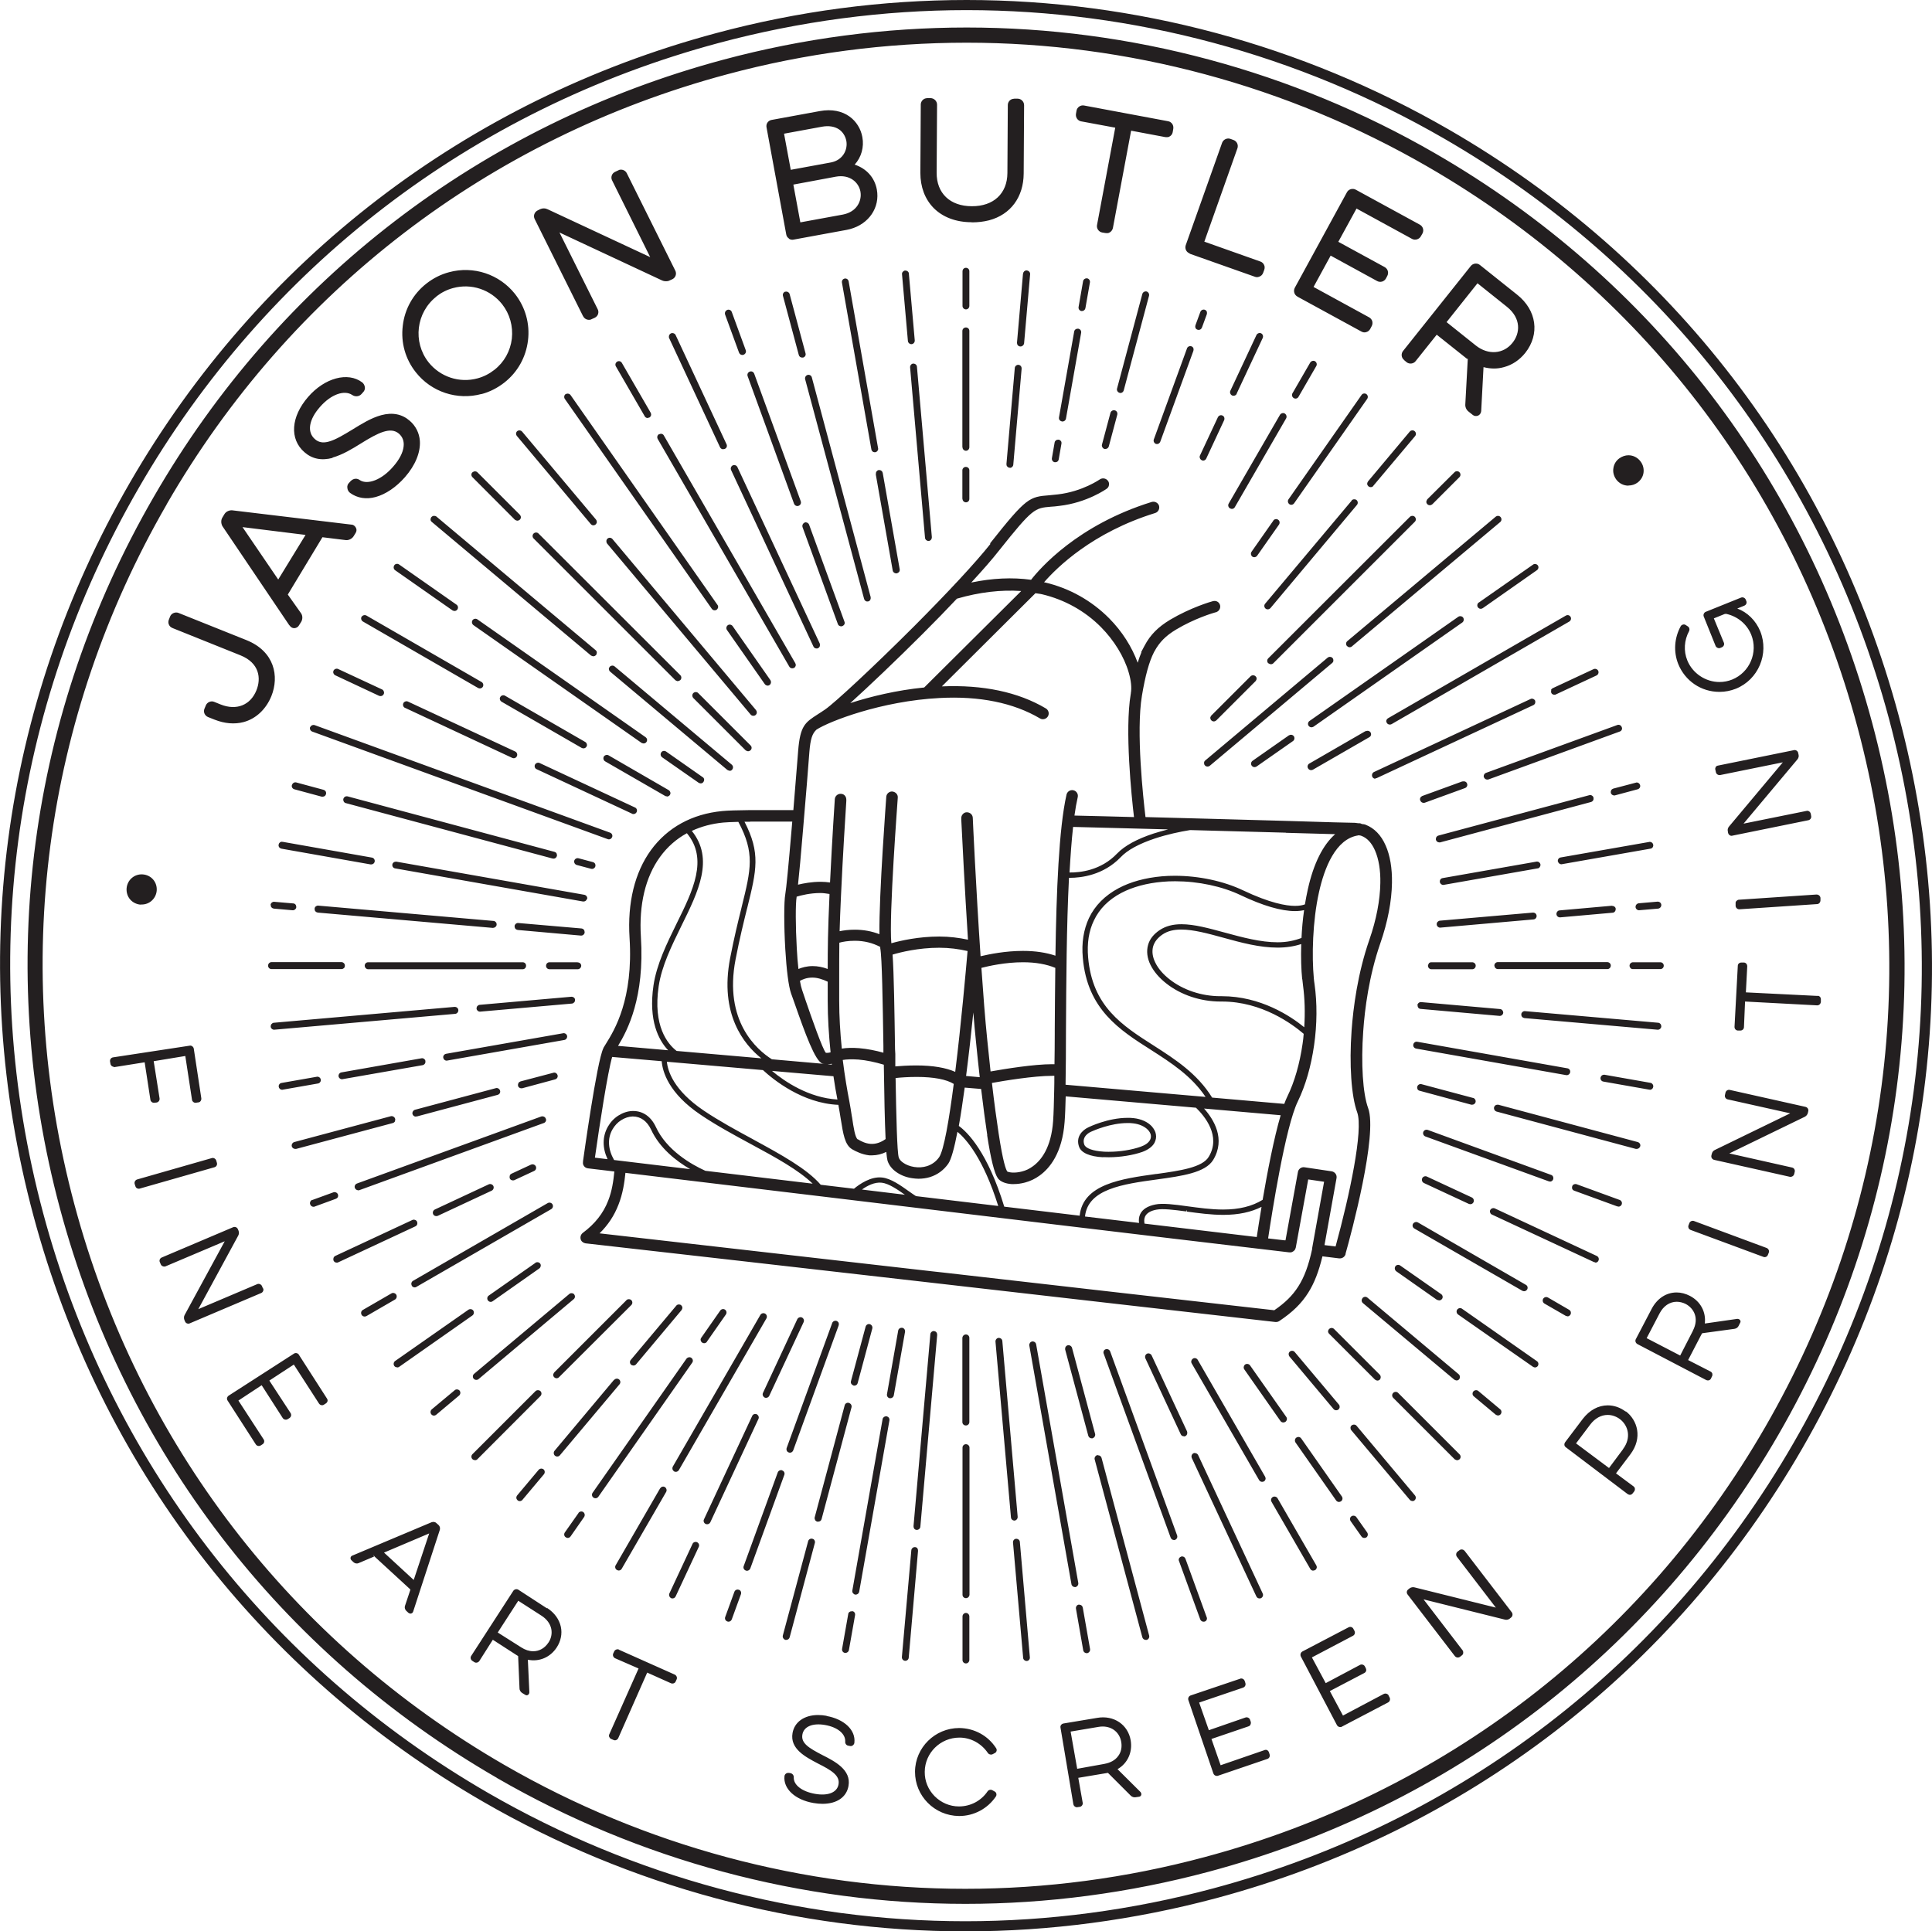 <svg xmlns="http://www.w3.org/2000/svg" id="Layer_2" viewBox="0 0 141.17 141.14"><defs><style>      .cls-1 {        fill: #231f20;      }    </style></defs><g id="Layer_1-2" data-name="Layer_1"><path class="cls-1" d="M107.65,80.24l-3.78-1.01c-.13-.04-.28.05-.31.18-.02.07,0,.14.02.19s.09.1.15.11l3.78,1.02s.04,0,.06,0c.12,0,.22-.08.25-.19.03-.13-.05-.27-.18-.31ZM113.25,86.35c.11,0,.2-.06.24-.17.04-.13-.02-.28-.15-.32l-9.02-3.29c-.13-.04-.27.02-.32.15-.05.13.02.28.15.33l9.02,3.28s.05.01.08.01ZM87.94,118.51s.06,0,.09-.01c.06-.02.12-.07.14-.13.03-.06.03-.13,0-.19l-1.55-4.27c-.04-.1-.13-.17-.24-.17-.03,0-.07,0-.08.02-.07.02-.12.07-.15.13-.03.06-.03.13,0,.19l1.55,4.26c.04.1.13.17.24.17ZM81.67,129.28c.73-.43,1.09-1.23.95-2.09-.19-1.15-1.23-1.87-2.46-1.65l-2.46.41c-.14.03-.24.16-.21.3l.94,5.6c.02.12.13.22.26.22l.21-.03c.07-.01.13-.05.17-.11.04-.06.06-.13.04-.2l-.32-1.81,2.03-.34s.08-.01.12-.02c0,0,.01,0,.02,0l1.67,1.67c.09.09.24.13.34.11l.27-.04c.07-.01.13-.06.15-.13.02-.07,0-.14-.05-.21l-1.69-1.68ZM80.71,128.9l-2,.36-.48-2.72,2.02-.34c.11-.02.22-.03.32-.03.71,0,1.25.45,1.36,1.14.06.37-.01.73-.22,1.01-.22.31-.57.5-1.01.58ZM103.92,86.11c-.03.06-.03.13-.01.19.02.06.07.12.13.15l3.29,1.53s.07.02.11.02c.1,0,.19-.06.23-.15.06-.12,0-.28-.12-.34l-3.29-1.53c-.12-.06-.28,0-.34.12ZM75.47,98.03h-.04c-.07.01-.13.05-.17.1-.04.06-.06.13-.05.19l3.08,17.45c.02.12.13.21.25.21h.05c.14-.04.22-.17.2-.3l-3.08-17.44c-.02-.12-.12-.21-.25-.21ZM104.98,67.56c.01.13.12.23.25.23l6.82-.6c.14-.01.24-.13.23-.28-.02-.13-.12-.22-.27-.22h0l-6.79.59c-.07,0-.13.04-.18.09-.04.05-.07.12-.06.19ZM103.35,89.78l7.89,4.55s.08.03.12.03c.09,0,.17-.04.23-.13.07-.13.02-.28-.1-.34l-7.89-4.56c-.12-.06-.27-.02-.35.1-.07.12-.03.28.1.35ZM97.43,48.28c0-.07-.01-.14-.06-.19-.08-.1-.25-.12-.36-.03l-8.94,7.51c-.05.04-.09.1-.09.17,0,.07.01.14.06.19.05.06.12.09.2.09.06,0,.11-.02.16-.06l8.94-7.51c.05-.04.09-.11.09-.17ZM78.86,117.26h-.04c-.07.02-.13.05-.16.11-.04.06-.05.12-.04.19l.53,3.04c.02.12.13.21.25.21h.04c.14-.03.23-.16.21-.3l-.53-3.02c-.02-.13-.12-.22-.25-.22ZM103.58,73.46c0,.07.02.14.06.19.05.05.11.08.17.08l5.76.51h.02c.13,0,.24-.1.25-.23,0-.14-.1-.26-.23-.27l-5.79-.51c-.13,0-.24.1-.25.23ZM104.41,70.4s-.07.11-.07.17c0,.14.11.26.25.26h2.99c.14,0,.25-.12.25-.26s-.12-.25-.26-.25h-2.99c-.07,0-.13.03-.18.08ZM86.51,104.97s.07,0,.1-.02c.06-.03.11-.08.13-.15.02-.06.02-.13,0-.19l-2.59-5.56c-.06-.12-.21-.18-.33-.13-.13.06-.18.21-.13.34l2.59,5.56c.04.09.13.14.23.14ZM70.33,116.54c0,.14.11.25.25.25s.25-.11.26-.25v-10.75c0-.14-.12-.25-.26-.25s-.25.11-.25.25v10.75ZM70.11,126.98c.83,0,1.6.43,2.07,1.12.08.12.25.15.36.09l.15-.08c.07-.03.11-.09.13-.16.02-.07,0-.14-.03-.19-.59-.92-1.59-1.47-2.7-1.48-1.77,0-3.22,1.43-3.23,3.19-.01,1.77,1.42,3.22,3.21,3.24h.02c1.08,0,2.08-.54,2.68-1.43.04-.06.05-.14.03-.21-.02-.07-.06-.12-.12-.15l-.16-.09c-.12-.07-.28-.04-.36.08-.47.69-1.24,1.1-2.09,1.1h0c-.67,0-1.3-.27-1.78-.75-.47-.48-.73-1.11-.72-1.78.01-1.38,1.14-2.5,2.54-2.5ZM70.08,132.58h0s0,0,0,0h0ZM116.57,92.27c.1,0,.19-.05.23-.15.06-.13,0-.28-.13-.34l-7.44-3.47c-.13-.06-.28,0-.34.12-.03.06-.03.13,0,.19.02.07.07.12.13.14l7.43,3.46s.07.03.11.03ZM117.78,66.19h0l-3.82.34c-.07,0-.13.04-.17.09s-.07.12-.06.19c.01.13.12.23.26.23l3.84-.34c.07,0,.13-.04.17-.09.04-.05.06-.12.06-.18,0-.13-.12-.23-.27-.23ZM70.58,104.17h0c.14,0,.25-.11.25-.25v-6.15c0-.14-.11-.25-.25-.25s-.25.11-.26.25v6.15c0,.14.11.25.25.25ZM80.23,106.34h-.07c-.13.05-.21.19-.17.32l3.48,12.99c.03.11.13.19.25.19.02,0,.04,0,.07,0,.13-.04.21-.17.18-.31l-3.48-12.99c-.03-.11-.13-.19-.25-.19ZM118.26,88.18c.11,0,.2-.07.24-.17.02-.06.02-.13-.01-.19-.03-.06-.08-.11-.14-.13l-3.15-1.15c-.13-.04-.28.02-.32.15-.02.06-.02.13,0,.19.03.06.08.11.14.13l3.15,1.15s.05.01.08.01ZM119.6,83.96c.11,0,.21-.08.25-.19.04-.14-.05-.27-.18-.31l-10.19-2.73h-.06c-.12,0-.22.07-.25.19-.03.13.05.27.18.31l10.18,2.73s.04,0,.07,0ZM70.33,118.14v3.17c0,.14.11.25.25.25s.25-.12.25-.26v-3.17c0-.14-.11-.26-.25-.26s-.25.12-.25.26ZM120.55,79.64c.13,0,.23-.09.25-.21.01-.07,0-.13-.04-.19-.04-.06-.1-.1-.17-.11l-3.35-.59h-.04c-.12,0-.22.08-.25.21-.02.14.07.27.21.29l3.35.59h.04ZM121.14,75.25c.13,0,.24-.11.25-.23,0-.07-.01-.13-.06-.19-.04-.05-.11-.09-.17-.09l-9.75-.85c-.13,0-.24.1-.25.23,0,.07.01.14.06.19.04.05.11.08.17.09l9.73.85h.02ZM103.52,76.12c-.12,0-.23.09-.25.21-.03.14.06.27.21.3l10.97,1.94h.03c.13,0,.23-.09.25-.21.01-.07,0-.14-.04-.19-.04-.06-.1-.09-.16-.1l-10.97-1.94h-.04ZM67,111.8c.13,0,.24-.1.25-.23l1.23-14.02c0-.07-.02-.14-.06-.19-.04-.05-.1-.08-.19-.09-.13,0-.24.1-.25.23l-1.23,14.03c0,.07.02.14.06.19.04.05.11.08.16.08h.03ZM74.14,111.12c.13-.02.23-.14.22-.28l-1.12-12.84c-.01-.13-.12-.23-.27-.23h0c-.07,0-.13.04-.17.09-.04.05-.07.12-.06.19l1.13,12.84c.01.13.12.23.26.23h.02ZM92.68,48.47s.11.07.18.07.13-.02.18-.07l10.34-10.34c.1-.1.1-.25,0-.36-.09-.1-.27-.09-.36,0l-10.35,10.34c-.1.1-.1.26,0,.36ZM100.34,35.51l3.06-3.64c.09-.11.08-.26-.03-.36-.1-.09-.27-.08-.36.03l-3.05,3.64s-.07.11-.06.18c0,.07.04.13.09.18.05.04.1.06.16.06.08,0,.15-.03.2-.09ZM98.43,47.21c.05.06.12.09.19.09.06,0,.12-.02.16-.06l10.84-9.09c.11-.09.12-.25.03-.36-.09-.11-.25-.12-.36-.03l-10.84,9.09c-.11.09-.12.25-.03.36ZM80.88,98.59s-.06,0-.08.01c-.07.02-.12.06-.15.13-.03.06-.03.14,0,.2l4.89,13.44c.04.1.13.17.24.17.03,0,.06,0,.08-.01.13-.05.2-.19.15-.33l-4.89-13.44c-.04-.1-.13-.17-.24-.17ZM87.82,23.95l.36-.98c.02-.06.02-.13,0-.2-.03-.06-.08-.11-.14-.13-.13-.05-.28.02-.33.15l-.36.98c-.02.06-.02.13,0,.19.03.06.08.11.14.13.03,0,.06.02.09.02.11,0,.21-.07.24-.17ZM109.2,70.57c0,.14.12.25.25.25h8c.14,0,.25-.12.25-.26,0-.14-.12-.25-.26-.25h-8c-.14,0-.25.12-.25.26ZM94.19,53.73l-2.67,1.87c-.11.08-.14.24-.06.35.05.07.12.11.21.11.05,0,.1-.02.14-.04l2.66-1.86c.06-.04.09-.09.11-.16.01-.07,0-.14-.04-.2-.08-.11-.25-.14-.35-.06ZM88.44,52.47c0,.07.03.13.07.17.05.05.11.08.18.08s.13-.03.18-.07l2.88-2.88s.08-.11.07-.18c0-.07-.03-.13-.08-.17-.1-.1-.27-.09-.36,0l-2.88,2.88s-.07.11-.07.18ZM87.91,33.66c.1,0,.19-.06.23-.15l1.31-2.81c.05-.13,0-.28-.12-.33-.13-.07-.28,0-.34.12l-1.31,2.8c-.03.06-.03.13,0,.2.02.06.07.11.13.14.03.02.07.03.11.03ZM104.66,36.85l1.98-1.98c.1-.1.1-.26,0-.36-.09-.1-.27-.1-.36,0l-1.99,1.98s-.07.12-.07.18c0,.07.03.13.08.18.05.05.11.07.18.07s.13-.03.18-.07ZM95.96,114.77s.08,0,.13-.03c.06-.03.1-.09.12-.16.02-.07,0-.13-.03-.19l-2.83-4.9c-.07-.12-.24-.16-.35-.09-.06.03-.1.09-.12.16-.02.07,0,.13.03.19l2.83,4.9c.04.08.13.13.22.13ZM93.78,103.95s.1-.01.15-.05c.11-.09.14-.24.06-.35l-2.65-3.77c-.07-.11-.25-.14-.35-.07-.06.04-.09.1-.11.17-.01.07,0,.13.04.19l2.64,3.77c.05.07.12.11.21.11ZM87.31,106.18s-.08,0-.1.02c-.06.03-.11.08-.13.14-.03.07-.02.14,0,.2l4.72,10.12c.04.09.13.15.23.15.04,0,.07,0,.11-.02.06-.03.11-.08.13-.14.03-.07.02-.14,0-.19l-4.72-10.12c-.04-.09-.13-.15-.23-.15ZM112.3,62.96l-6.89,1.21c-.07.01-.13.05-.16.1-.04.06-.05.13-.04.19.02.12.13.21.25.21l6.89-1.21c.07,0,.12-.04.16-.1.04-.06.06-.13.05-.19-.02-.12-.13-.21-.25-.21ZM87.17,99.29c-.06.03-.1.09-.12.16-.02.07,0,.14.03.19l4.92,8.52c.05.08.13.13.22.13.04,0,.09-.01.13-.03.06-.03.1-.09.12-.16.02-.06,0-.13-.03-.19l-4.92-8.53c-.07-.12-.21-.17-.35-.1ZM79.84,105.1c.13-.04.21-.18.18-.31l-1.69-6.3c-.04-.13-.19-.21-.31-.18-.07.02-.12.06-.16.12-.03.06-.04.13-.03.19l1.69,6.3c.03.11.13.19.25.19.02,0,.04,0,.07,0ZM100.49,56.88s.07,0,.11-.02l11.44-5.33c.06-.03.11-.08.13-.14.02-.06.02-.13,0-.19-.06-.12-.23-.18-.33-.12l-11.45,5.34c-.12.06-.17.21-.12.34.04.09.13.15.23.15ZM93.04,38.05l-1.59,2.27c-.08.12-.05.27.06.36.04.03.09.04.14.04.08,0,.16-.04.21-.11l1.6-2.28c.07-.12.05-.27-.07-.35-.11-.08-.27-.05-.35.06ZM74.25,112.45h0c-.14.01-.24.13-.23.27l.74,8.42c0,.13.12.24.25.24h.02c.07,0,.13-.04.17-.09.04-.05.06-.12.05-.19l-.73-8.42c-.01-.13-.12-.23-.27-.23ZM98.77,36.58l-6.33,7.54c-.09.11-.07.26.03.35.04.04.1.06.16.06.07,0,.14-.03.2-.09l6.32-7.54c.09-.11.08-.26-.03-.36-.1-.08-.27-.07-.36.03ZM106.91,45.13c-.08-.11-.25-.13-.35-.06l-10.88,7.62c-.11.08-.14.24-.06.35.05.07.13.11.21.11.05,0,.1-.02.14-.04l10.88-7.62c.11-.08.14-.24.06-.36ZM92.47,127.88s-.07,0-.09.02l-3.19,1.1-.67-1.92,2.7-.92c.07-.02.12-.06.15-.13.03-.06.04-.14.02-.21l-.05-.14c-.04-.14-.2-.21-.33-.17l-2.68.93-.71-2.02,3.21-1.09c.14-.05.21-.19.17-.33l-.05-.16c-.04-.11-.14-.18-.25-.18-.03,0-.06,0-.09.02l-3.61,1.22c-.14.05-.21.2-.17.33l1.83,5.37c.04.11.14.18.25.18.03,0,.06,0,.08-.01l3.61-1.23c.14-.04.21-.19.17-.33l-.05-.16c-.04-.11-.13-.18-.24-.18ZM99.79,53.42l-4.12,2.38c-.06.03-.1.09-.12.16-.02.07,0,.14.03.19.04.08.13.13.22.13.04,0,.09-.01.13-.03l4.13-2.38c.12-.07.16-.22.09-.34-.07-.12-.24-.16-.35-.09ZM50.6,112.83l-1.69,3.62c-.05.12,0,.27.13.34.03.02.07.02.1.02.1,0,.19-.06.23-.15l1.69-3.62c.06-.13,0-.28-.13-.34-.12-.05-.28,0-.33.13ZM26.42,45.07c-.07.12-.02.28.1.35l8.42,4.86s.08.03.12.03c.09,0,.18-.05.22-.12.07-.12.03-.28-.09-.35l-8.42-4.86c-.12-.06-.28-.02-.35.1ZM24.37,49.02c-.03.06-.03.13,0,.19.02.06.07.11.13.14l3.2,1.5s.07.02.11.02c.1,0,.19-.06.23-.15.03-.06.03-.13,0-.2-.02-.06-.07-.12-.13-.14l-3.2-1.49c-.12-.06-.28,0-.34.12ZM45.78,95.01l-5.28,5.28s-.08.11-.08.18c0,.07.03.13.07.17.05.05.11.08.18.08s.13-.03.18-.08l5.28-5.27c.1-.1.1-.26,0-.36-.1-.09-.26-.09-.36,0ZM28.81,41.32c-.08.11-.05.27.06.35l4.2,2.94s.09.04.14.04c.08,0,.16-.04.21-.11.08-.12.05-.27-.06-.35l-4.2-2.94c-.11-.08-.28-.05-.35.06ZM22.66,53.13c-.05.13.02.28.15.33l21.59,7.86s.06.02.09.02c.11,0,.2-.07.24-.17.05-.13-.02-.27-.15-.32l-21.59-7.86c-.13-.04-.28.03-.32.15ZM31.52,37.79c-.04.05-.06.12-.06.18,0,.07.04.13.09.17l11.63,9.76s.11.06.17.06c.07,0,.14-.03.2-.09.04-.05.06-.12.06-.19,0-.07-.04-.13-.09-.17l-11.63-9.76c-.1-.08-.27-.07-.36.03ZM37.8,31.5c-.11.09-.12.25-.03.36l5.4,6.44c.05.06.12.09.19.09.06,0,.11-.02.16-.06.05-.05.09-.11.09-.18,0-.07-.02-.13-.06-.18l-5.4-6.43c-.09-.1-.25-.12-.36-.03ZM56.08,50.11c.05,0,.1-.02.15-.05.11-.08.14-.24.06-.36l-2.76-3.95c-.08-.11-.25-.14-.35-.06-.11.08-.14.24-.06.35l2.76,3.95c.05.07.13.11.21.11ZM46.12,99.74s.1.05.16.05c.08,0,.15-.03.2-.09l3.32-3.96s.07-.11.06-.18c0-.07-.04-.13-.09-.18-.1-.08-.27-.07-.35.03l-3.33,3.97c-.09.1-.08.26.03.36ZM34.52,34.51c-.1.1-.1.26,0,.36l3.1,3.11s.11.07.18.07.13-.03.18-.07c.05-.05.08-.11.08-.18,0-.07-.03-.13-.07-.18l-3.1-3.1c-.1-.1-.26-.1-.36,0ZM38.03,79.03c-.06.02-.12.06-.15.12-.03.06-.04.13-.03.2.03.11.13.18.24.18.02,0,.04,0,.06,0l2.41-.65c.07-.02.12-.06.16-.12.03-.06.04-.13.02-.19-.03-.11-.13-.19-.25-.19l-2.47.65ZM36.04,67.8c.13,0,.24-.1.25-.23,0-.07-.01-.13-.06-.18-.04-.05-.11-.09-.17-.09l-12.82-1.12c-.13,0-.25.1-.25.23,0,.07.01.14.06.19.04.05.11.08.17.09l12.8,1.12h.03ZM44.87,100.83l-4.35,5.19c-.09.11-.07.27.03.36.05.04.1.06.17.06.07,0,.14-.03.19-.09l4.36-5.19c.09-.11.07-.27-.03-.35-.1-.09-.27-.08-.36.03ZM41.44,75.71c-.02-.12-.13-.21-.25-.21l-8.6,1.51c-.14.03-.23.17-.2.29.02.12.12.21.25.21l8.59-1.51c.14-.02.23-.16.21-.3ZM55.21,52.25c.05-.04.09-.11.09-.18,0-.07-.02-.13-.06-.18l-10.49-12.5c-.09-.1-.24-.13-.36-.03-.1.09-.11.25-.03.36l10.49,12.5c.05.06.12.09.2.09.06,0,.12-.02.16-.06ZM30.38,81.59s.05,0,.07,0l5.91-1.58c.07-.02.12-.06.16-.12.03-.06.04-.13.02-.19-.04-.13-.18-.22-.31-.18l-5.91,1.58c-.13.04-.21.18-.18.31.03.11.13.19.24.19ZM30.38,81.46h0,0s0,0,0,0ZM26.9,70.83h11.29c.14,0,.25-.11.25-.26s-.11-.25-.25-.25h-11.29c-.14,0-.25.11-.25.25s.12.26.25.26ZM29.02,99.93c.05,0,.1-.01.14-.04l5.36-3.76c.11-.08.14-.24.06-.36-.08-.11-.24-.13-.35-.06l-5.36,3.75c-.11.08-.14.24-.06.36.05.07.13.1.21.1ZM28.95,94.61c-.07-.12-.24-.16-.35-.09l-2.09,1.21c-.12.07-.16.22-.09.35.04.08.13.13.22.13.04,0,.09-.01.13-.03l2.09-1.21c.12-.07.16-.23.1-.35ZM28.85,81.94c.03-.06.04-.13.02-.19-.04-.13-.19-.21-.31-.18l-7.06,1.89c-.13.04-.21.18-.18.31.03.11.13.19.25.19.02,0,.04,0,.07,0l7.06-1.89c.07-.02.12-.06.16-.12ZM22.81,87.69c-.07.02-.12.07-.14.14-.03.06-.03.13,0,.19.03.1.13.17.24.17.03,0,.06,0,.09-.02l1.53-.56c.06-.02.12-.06.15-.12.03-.06.04-.13.01-.21-.05-.13-.21-.19-.32-.15l-1.54.56ZM57.39,21.31c-.13.03-.22.17-.18.31l1.16,4.33c.03.11.13.18.24.18.02,0,.05,0,.07,0,.14-.04.22-.17.18-.31l-1.16-4.32c-.03-.13-.18-.22-.31-.18ZM52.86,32.82s.08,0,.11-.02c.06-.03.11-.08.13-.14.02-.06.02-.13-.01-.19l-3.72-7.98c-.05-.12-.21-.18-.34-.13-.06.03-.11.08-.14.15-.02.06-.02.14,0,.19l3.72,7.98c.04.09.13.15.23.15ZM47.32,30.54s.09-.01.13-.03c.06-.03.1-.09.12-.15.02-.07,0-.14-.02-.19l-2.11-3.65c-.07-.12-.22-.17-.35-.09-.06.04-.1.1-.12.16-.01.06,0,.13.03.18l2.11,3.65c.04.08.13.13.22.13ZM48.15,31.73c-.12.07-.16.22-.09.35l9.61,16.63c.04.08.13.13.22.13.04,0,.09-.01.13-.03.06-.03.1-.09.12-.16.02-.07,0-.13-.03-.19l-9.6-16.63c-.06-.12-.21-.17-.35-.09ZM58.8,38.19c-.13.05-.2.19-.16.33l2.58,7.08c.03.1.13.17.24.17.03,0,.06,0,.09-.02.06-.02.12-.07.15-.13.03-.06.03-.13,0-.2l-2.58-7.08c-.05-.13-.21-.2-.32-.16ZM31.09,77.54c-.02-.12-.13-.21-.25-.21l-5.9,1.04c-.14.03-.22.16-.2.29.02.12.13.21.25.21l5.89-1.03c.14-.03.23-.16.2-.29ZM63.38,43.95s.05,0,.06,0c.07-.02.12-.06.15-.11.03-.06.04-.13.03-.2l-4.3-16.06c-.03-.13-.17-.22-.31-.18-.13.04-.21.17-.18.31l4.31,16.06c.03.11.13.19.24.19ZM54.66,54.9c.07,0,.13-.03.18-.07.05-.05.08-.11.08-.18,0-.07-.03-.13-.08-.18l-3.82-3.82c-.09-.1-.26-.1-.36,0-.1.1-.09.26,0,.36l3.82,3.82s.11.07.18.07ZM19.21,94.15l-.07-.17c-.06-.13-.22-.19-.34-.14l-4.31,1.83,2.92-5.38c.06-.11.06-.25.02-.35l-.05-.12c-.06-.13-.2-.19-.34-.14l-5.23,2.22c-.13.06-.19.21-.13.34l.07.16c.05.13.23.19.35.14l4.32-1.83-2.93,5.39c-.06.11-.06.24-.02.35l.05.12c.04.1.13.16.24.16.04,0,.07,0,.1-.02l5.23-2.22c.13-.06.19-.21.14-.34ZM41.33,28.8c-.06.04-.09.1-.1.16-.01.07,0,.13.04.19l10.74,15.34c.05.07.12.11.21.11.05,0,.1-.01.14-.04.06-.04.09-.1.11-.16.01-.07,0-.14-.04-.19l-10.74-15.34c-.08-.11-.25-.14-.36-.06ZM21.84,99c-.07-.12-.25-.16-.36-.08l-4.77,3.07c-.06.04-.1.1-.12.17-.01.07,0,.14.04.19l2.06,3.2c.05.08.13.12.22.12.05,0,.1-.01.14-.04l.14-.09c.06-.04.1-.1.11-.16.02-.07,0-.14-.04-.2l-1.84-2.83,1.7-1.12,1.54,2.4c.08.12.25.15.36.08l.13-.08c.06-.04.1-.1.12-.17.01-.07,0-.14-.04-.2l-1.55-2.37,1.79-1.17,1.84,2.85c.08.12.25.16.36.08l.14-.09c.06-.04.1-.09.12-.16.02-.07,0-.14-.04-.2l-2.06-3.21ZM15.85,84.98l-.05-.17c-.04-.13-.19-.22-.32-.18l-5.45,1.56c-.07.02-.12.06-.16.12-.04.06-.05.14-.03.21l.05.16c.03.12.13.19.25.19.02,0,.05,0,.07-.01l5.46-1.56c.14-.04.22-.18.18-.32ZM53.31,56.33c.08,0,.15-.03.19-.09.09-.11.08-.26-.03-.36l-8.56-7.18c-.1-.09-.27-.07-.36.03-.04.05-.07.12-.06.18s.04.13.09.17l8.56,7.18s.1.06.16.06ZM51.2,57.25c.08,0,.16-.04.2-.11.04-.06.06-.12.05-.19-.01-.07-.05-.13-.11-.16l-2.67-1.87c-.12-.08-.28-.05-.35.06-.08.11-.06.27.06.36l2.68,1.87s.09.04.15.04ZM49.53,49.77c.07,0,.13-.03.18-.07.1-.1.1-.26,0-.36l-10.36-10.35c-.09-.1-.26-.1-.36,0-.1.1-.1.26,0,.36l10.36,10.36s.11.07.18.07ZM48.73,58.21c.09,0,.18-.05.22-.12.04-.06.05-.13.03-.19-.02-.07-.06-.12-.12-.16l-4.39-2.54c-.12-.07-.28-.02-.35.09-.03.06-.04.13-.02.2.02.06.06.12.12.15l4.39,2.53s.08.03.13.03ZM29.47,51.4c-.03.06-.03.14,0,.2.02.06.07.11.13.13l7.84,3.66s.07.02.1.02c.1,0,.19-.06.23-.15.06-.13,0-.28-.12-.34l-7.84-3.65c-.12-.06-.28,0-.34.12ZM42.63,54.69c.09,0,.18-.05.22-.12.04-.06.05-.12.03-.19-.02-.07-.06-.13-.12-.16l-5.86-3.38c-.12-.07-.28-.02-.34.09-.04.06-.05.13-.03.19.02.07.06.12.12.16l5.86,3.38s.08.03.13.03ZM46.18,59.47s.07.02.11.02c.1,0,.19-.06.23-.15.06-.13,0-.28-.12-.33l-6.97-3.25c-.12-.06-.28,0-.34.12-.03.06-.03.13-.01.19.02.06.07.12.13.14l6.97,3.25ZM53.54,34.01c-.12.06-.18.21-.12.34l6.02,12.9c.04.09.13.14.23.14.04,0,.07,0,.1-.02.06-.03.11-.08.13-.14.02-.06.02-.14,0-.2l-6.02-12.9c-.06-.12-.21-.18-.34-.12ZM47.03,54.33c.08,0,.16-.04.2-.1.04-.05.06-.12.05-.18,0-.07-.05-.13-.11-.18l-12.29-8.61c-.11-.08-.28-.04-.35.06-.08.12-.05.27.06.36l12.29,8.61s.09.04.14.04ZM62.28,117.75h-.06c-.12,0-.23.08-.24.2l-.45,2.55c-.02.14.07.27.21.29h.04c.12,0,.23-.09.25-.21l.45-2.55c.01-.07,0-.13-.04-.19-.04-.06-.1-.09-.16-.1ZM62.03,102.52c-.13-.04-.28.04-.31.18l-2.19,8.18c-.02.07,0,.14.03.2.03.06.09.1.16.12h.06c.12,0,.22-.07.25-.18l2.19-8.18c.03-.13-.04-.27-.18-.31ZM62.36,101.26s.04,0,.07,0c.11,0,.22-.08.24-.19l1.07-3.99c.03-.14-.05-.27-.18-.31-.13-.04-.27.04-.31.18l-1.07,3.98c-.04.14.04.27.18.31ZM33.23,101.59l-1.69,1.41c-.1.1-.11.25-.02.36.05.06.12.09.19.09.06,0,.11-.02.16-.06l1.68-1.41c.1-.09.12-.25.03-.36-.09-.1-.26-.11-.35-.03ZM61.13,96.53c-.13-.04-.28.03-.32.15l-3.33,9.14c-.04.13.02.28.15.32.03.01.06.02.09.02.11,0,.2-.07.24-.17l3.32-9.13c.02-.06.02-.13,0-.19-.03-.06-.08-.11-.15-.14ZM58.26,96.4l-2.51,5.39c-.06.13,0,.27.12.34.03.02.07.02.11.02.1,0,.19-.06.23-.15l2.51-5.38c.06-.13,0-.28-.12-.34-.12-.06-.28,0-.34.12ZM42.27,110.57l-1,1.42c-.08.12-.05.28.07.35.04.03.09.05.14.05.08,0,.16-.04.21-.11l.99-1.42c.08-.12.05-.28-.06-.36-.11-.08-.27-.05-.35.06ZM41.96,73.25c.04-.05.06-.12.06-.18,0-.13-.12-.23-.27-.23h0l-6.69.59c-.07,0-.13.04-.18.09-.04.05-.06.12-.06.18.01.13.12.23.25.23l6.71-.59c.07,0,.13-.04.17-.09ZM48.23,108.77l-3.24,5.61c-.04.06-.05.13-.03.2.02.07.06.12.12.15.04.02.08.04.13.04.09,0,.18-.05.22-.13l3.25-5.62c.06-.12.02-.27-.1-.35-.12-.07-.28-.02-.34.1ZM45.21,114.65h0,0s0,0,0,0ZM39.96,117.53l-2.09-1.36c-.12-.07-.28-.03-.36.08l-3.08,4.76c-.08.12-.04.28.08.36l.14.09c.11.08.28.05.37-.07l.99-1.56,1.75,1.13s.03.02.05.03l.03.02s.02.01.02.02l.1,2.36c0,.12.07.24.18.32l.23.14s.07.04.11.04c.1,0,.19-.08.2-.21l-.11-2.39c.84.17,1.64-.18,2.11-.9.3-.46.41-1,.3-1.51-.12-.54-.46-1.02-1-1.37ZM40.07,120.04c-.26.4-.66.63-1.11.63-.29,0-.59-.1-.87-.28l-1.72-1.09,1.5-2.32,1.71,1.1c.38.25.62.58.7.95.07.34,0,.7-.2,1ZM50.62,99.39c-.01-.07-.05-.12-.1-.16-.11-.08-.27-.05-.36.06l-6.86,9.8c-.08.12-.05.27.06.35.04.03.09.05.15.05.08,0,.16-.04.21-.11l6.86-9.8c.04-.06.06-.13.04-.19ZM51.65,98.05l1.39-1.99c.08-.12.05-.27-.06-.35-.11-.08-.27-.05-.35.06l-1.39,1.99c-.04.06-.06.12-.04.19.01.07.05.12.1.16.04.03.09.05.15.05.08,0,.16-.04.21-.11ZM60.41,125.39c-.22-.04-.43-.06-.63-.06-1.01,0-1.73.51-1.87,1.32-.2,1.15.94,1.74,1.85,2.22.99.5,1.63.88,1.51,1.53-.1.59-.77.86-1.72.69-.96-.17-1.57-.65-1.55-1.2.01-.14-.08-.27-.23-.31l-.12-.02h-.06c-.14,0-.26.11-.27.25-.09.91.78,1.72,2.12,1.95.23.04.45.06.66.06,1.05,0,1.76-.49,1.9-1.31.21-1.18-1.01-1.8-1.92-2.26-.98-.51-1.56-.86-1.45-1.49.1-.59.75-.86,1.66-.7.91.16,1.49.64,1.47,1.2-.02.15.08.29.22.31l.16.03h.03c.14,0,.26-.14.26-.26.1-.91-.74-1.71-2.04-1.94ZM57.45,119.84c.12,0,.22-.08.25-.19l1.84-6.89c.02-.06.01-.13-.02-.19-.03-.06-.09-.11-.16-.12-.14-.04-.28.05-.31.18l-1.85,6.89c-.03.13.04.27.19.32h.06ZM67.04,113.15c-.04-.05-.1-.08-.17-.09h-.03c-.13,0-.24.1-.25.23l-.69,7.8c-.01.14.09.27.24.28h0c.14,0,.25-.1.26-.23l.68-7.81c0-.07-.01-.13-.06-.19ZM64.78,103.5h-.04c-.12,0-.23.09-.25.21l-2.21,12.52c-.01.07,0,.14.05.2.04.05.1.09.16.1h.04c.12,0,.23-.09.25-.21l2.21-12.52c.01-.06,0-.13-.04-.19s-.1-.09-.16-.11ZM65.92,97.03h-.04c-.12,0-.23.08-.25.21l-.82,4.65c-.02.14.07.27.21.29h.04c.12,0,.23-.09.25-.21l.82-4.64c.02-.14-.06-.27-.21-.3ZM45.23,120.55c-.12-.06-.29,0-.35.13l-.07.15c-.06.13,0,.28.13.35l1.72.75-2.14,4.81c-.03.07-.03.14,0,.2.03.06.08.12.14.14l.16.07s.07.03.11.03c.1,0,.19-.06.24-.15l2.12-4.8,1.74.78c.13.05.29,0,.34-.13l.07-.15c.06-.13,0-.28-.13-.35l-4.08-1.82ZM116.44,58.29c-.04-.13-.18-.22-.31-.18l-11.02,2.95c-.07.02-.12.06-.16.12-.03.06-.04.13-.03.19.03.11.13.19.24.19.02,0,.05,0,.07,0l11.02-2.95c.14-.04.22-.17.18-.31ZM55.29,103.35c-.13-.05-.28,0-.33.13l-3.52,7.55c-.03.06-.04.13-.01.19.02.07.07.12.14.15.03.01.07.02.1.02.1,0,.19-.06.23-.14l3.52-7.56c.06-.12,0-.27-.13-.34ZM53.99,116.18c-.13-.05-.28.01-.33.15l-.67,1.84c-.05.13.02.27.15.32.03.01.06.02.09.02.11,0,.2-.07.24-.17l.67-1.84c.02-.06.02-.14-.01-.2-.03-.06-.08-.11-.14-.12ZM57.16,107.45c-.13-.05-.28.02-.33.15l-2.49,6.85c-.05.13.02.27.15.32.03.01.06.02.09.02.1,0,.2-.07.24-.16l2.49-6.85c.05-.13-.02-.28-.15-.32ZM54.58,114.67h0s0,0,0,0h0ZM49.25,107.53s.08.03.13.03c.09,0,.17-.05.22-.12l6.4-11.09c.07-.12.03-.28-.09-.35-.12-.07-.28-.03-.35.09l-6.4,11.09c-.06.13-.02.28.1.34ZM41.96,94.59c-.09-.1-.26-.12-.36-.03l-6.95,5.83c-.05.04-.09.1-.1.17,0,.07.01.14.06.19.05.06.12.09.2.09.06,0,.12-.02.16-.06l6.95-5.84c.11-.09.12-.25.03-.35ZM39.12,92.29l-3.41,2.39c-.11.08-.14.23-.06.35.05.07.13.11.21.11.05,0,.1-.02.14-.05l3.4-2.39c.06-.04.09-.1.11-.17.01-.07,0-.14-.04-.19-.08-.11-.24-.13-.35-.06ZM37.97,109.7c.08,0,.15-.03.2-.09l1.58-1.88c.08-.11.07-.26-.03-.35-.1-.08-.26-.08-.36.03l-1.57,1.87c-.04.05-.07.12-.06.18,0,.07.04.13.09.18.04.04.1.06.16.06ZM34.7,106.71c.07,0,.13-.02.18-.07l4.61-4.62c.1-.1.1-.26,0-.36-.1-.09-.27-.09-.36,0l-4.61,4.61c-.1.1-.1.26,0,.36.05.05.11.07.18.07ZM31.88,88.87s.07,0,.11-.02l3.94-1.84c.12-.06.18-.21.12-.34-.06-.12-.22-.18-.34-.12l-3.94,1.84c-.12.06-.18.21-.12.34.04.09.13.14.23.14ZM31.88,88.74h0s0,0,0,0h0ZM30.08,93.95c.05.08.13.13.22.13.05,0,.09-.01.13-.04l9.85-5.68c.12-.08.16-.22.09-.35-.07-.12-.23-.16-.35-.09l-9.84,5.68c-.12.07-.16.23-.09.34ZM20.61,79.64l2.62-.46c.07-.01.13-.05.17-.11.04-.06.05-.12.04-.18-.02-.12-.13-.21-.25-.21l-2.62.46c-.14.02-.23.16-.2.29.02.12.13.21.25.21ZM38.82,85.1l-1.44.67c-.06.03-.11.07-.13.14-.02.06-.02.14,0,.21.04.09.13.14.23.14.04,0,.07,0,.11-.02l1.44-.67c.13-.06.18-.21.12-.34-.06-.12-.22-.18-.34-.12ZM19.84,74.83c-.04.05-.06.12-.06.18,0,.13.12.24.25.24l13.23-1.16c.14-.01.24-.14.23-.28-.01-.13-.12-.23-.27-.23h0l-13.2,1.16c-.07,0-.13.04-.17.09ZM26.18,86.99s.06,0,.09-.02l13.46-4.9c.07-.02.12-.07.15-.13.03-.06.03-.14,0-.19-.04-.13-.2-.2-.33-.16l-13.47,4.9c-.13.05-.2.2-.15.32.04.1.13.17.24.17ZM21.33,57.37c-.04.14.04.27.18.31l2,.54s.04,0,.07,0c.12,0,.22-.08.24-.19.02-.06.01-.13-.02-.19-.03-.06-.09-.1-.15-.12l-2-.54c-.13-.04-.28.05-.31.18ZM20.61,61.51c-.13,0-.23.09-.25.21-.03.14.06.27.21.3l6.51,1.15h.05c.12,0,.23-.09.25-.21.02-.14-.07-.27-.21-.29l-6.51-1.15h-.04ZM19.78,66.12c0,.07.01.14.06.19.04.05.11.08.17.09l1.37.12h.02c.13,0,.24-.1.25-.23,0-.07-.02-.14-.06-.19-.04-.05-.11-.08-.17-.08l-1.4-.12c-.13,0-.24.1-.25.23ZM19.59,70.57c0,.14.11.25.25.25h5.11c.07,0,.13-.03.18-.07.05-.05.07-.11.07-.18,0-.07-.02-.13-.07-.18-.05-.05-.11-.08-.18-.08h-5.11c-.14,0-.25.12-.25.25ZM30.47,89.27c-.06-.12-.22-.17-.33-.12l-5.64,2.63c-.06.03-.11.08-.13.15-.02.06-.02.13,0,.19.04.09.13.15.23.15.04,0,.07,0,.11-.02l5.64-2.63c.13-.06.18-.21.12-.34ZM42.91,65.69c.02-.14-.07-.27-.21-.3l-13.73-2.42h-.05c-.12,0-.23.08-.25.2-.01.07,0,.14.04.19.04.06.1.09.16.1l13.73,2.42h.04c.12,0,.23-.08.25-.21ZM40.44,62.75c.12,0,.22-.08.25-.19.02-.06,0-.13-.02-.19-.03-.06-.09-.1-.16-.12l-15.1-4.05c-.14-.04-.28.04-.32.18-.02.07,0,.14.03.2.04.06.09.1.15.11l15.11,4.05s.04,0,.06,0ZM31.9,111.31c-.09-.08-.21-.12-.36-.07l-5.77,2.43c-.07.02-.13.07-.15.14-.02.08,0,.15.06.21l.17.16c.1.08.25.1.35.05l1.13-.48-.05-.12.09.12,2.6,2.39s.02.03.01.05l-.39,1.17c-.04.12,0,.26.09.35l.16.15s.09.06.15.06c.1,0,.18-.07.2-.15l1.95-5.98c.03-.13,0-.26-.1-.35l-.16-.14ZM30.23,115.46l-2.17-2,3.3-1.4-1.13,3.4ZM42.72,68.13c0-.07-.02-.14-.06-.19-.04-.05-.1-.08-.17-.09l-4.64-.4c-.13,0-.24.1-.25.23,0,.07.02.14.06.19.04.05.11.08.17.09l4.61.41h.03c.13,0,.24-.1.25-.23ZM43.26,63.5c.11,0,.21-.08.24-.18.02-.07.01-.14-.02-.2-.03-.06-.09-.1-.16-.12l-1.05-.28c-.13-.03-.27.04-.31.18-.03.14.05.27.18.31l1.05.28s.05.01.07.01ZM42.21,70.32h-2.06c-.14,0-.25.11-.25.26,0,.14.11.25.25.25h2.06c.14,0,.25-.11.26-.25,0-.14-.11-.25-.26-.25ZM72.36,39.76c-1.08,1.36-3.06,3.49-5.55,5.99-3.07,3.07-5.84,5.63-6.51,6.09-.18.12-.35.24-.5.33l-.03.02c-.95.61-1.3.84-1.45,2.68l-.04.51c-.07.9-.19,2.34-.31,3.82-1.22,0-2.29,0-3.16,0-.94.01-1.64.03-2.03.07-2.21.21-4.01,1.2-5.22,2.86-1.18,1.63-1.72,3.84-1.56,6.39.29,4.51-1.11,6.77-1.72,7.75-.08.12-.14.22-.19.31,0,0,0,.01,0,.02h0c-.48.92-1.48,8.21-1.49,8.26v.05c-.04.23.12.44.36.47l1.93.23c-.07.7-.17,1.42-.45,2.13-.36.93-.97,1.7-1.86,2.36-.18.14-.22.4-.09.59.06.07.13.12.22.15l.07.02c6.41.72,15.81,1.8,25.21,2.87,9.39,1.08,18.79,2.15,25.21,2.88h.04c.09,0,.18-.03.25-.08.96-.64,1.61-1.28,2.1-2.06.45-.71.77-1.55,1.04-2.66l1.22.15s.04,0,.06,0c.19,0,.36-.13.41-.31v-.04c.41-1.44,2.36-8.71,1.65-10.63-.39-1.05-.53-3.26-.36-5.62.11-1.61.42-4.04,1.25-6.43.54-1.55.83-3.08.85-4.41.02-1.06-.14-2.01-.46-2.73-.33-.76-.84-1.28-1.47-1.52l-.05-.02c-.07-.02-.14-.02-.21-.03-.06-.03-.12-.06-.2-.06h-.08c-.08,0-.15-.03-.23-.03-.38,0-2.12-.05-5.02-.14-3.69-.1-7.09-.2-10.29-.28-.16-1.34-.7-6.24-.26-8.87.25-1.48.52-2.47.88-3.18l.04-.07c.36-.66.82-1.13,1.57-1.58,1.33-.8,2.66-1.2,2.91-1.27h.04s0-.01,0-.01c.2-.07.32-.29.27-.5-.06-.22-.26-.36-.52-.3-.16.04-1.63.47-3.13,1.36-.88.53-1.45,1.1-1.87,1.9l-.26.49.04-.03c-.1.23-.19.5-.28.78-.42-1.15-1.13-2.28-2.08-3.24-1.29-1.3-2.91-2.21-4.71-2.63-.02,0-.04,0-.05-.01.94-1.08,3.53-3.64,8.12-5.06.22-.07.34-.3.28-.53-.07-.22-.31-.34-.53-.28-5.43,1.68-8.19,4.88-8.82,5.69-1.37-.19-2.83-.12-4.37.2.84-.91,1.54-1.71,2.04-2.35,2.45-3.08,2.6-3.09,3.77-3.19.19-.01.41-.03.62-.06,2.04-.23,3.46-1.25,3.46-1.25.09-.06.16-.16.17-.27.02-.11,0-.22-.07-.31-.13-.18-.39-.24-.59-.11-.01,0-1.26.89-3.08,1.1-.25.03-.43.04-.59.06-1.49.12-1.68.14-4.35,3.51ZM58.2,65.53c.33-.1.99-.27,1.75-.27.23,0,.44.04.66.07,0,.03,0,.06,0,.09-.12,2.67-.13,3.9-.13,5.39-.37-.14-.74-.21-1.1-.21-.42,0-.77.1-1.04.21-.05-.44-.09-.95-.12-1.51-.09-1.59-.1-3.25-.01-3.76ZM62.8,76.6c-.5-.04-.94-.03-1.29.03-.12-1.19-.19-2.36-.19-3.48,0-.59,0-1.16,0-1.69v-.1c0-.9,0-1.63.01-2.47.25-.07.64-.14,1.13-.14.67,0,1.29.15,1.86.45,0,.03,0,.07,0,.09.13.68.18,3.97.23,7.15v.24c0,.09,0,.17,0,.25-.57-.16-1.17-.28-1.76-.33ZM64.58,77.81c.03,2.25.07,4.16.13,5.43-.36.26-.74.38-1.11.35-.38-.03-.7-.2-.91-.33h-.02c-.19-.14-.3-.86-.41-1.61l-.02-.1c-.05-.34-.11-.7-.18-1.08-.15-.77-.33-1.8-.48-3.01.28-.05.68-.06,1.14-.03.6.05,1.24.19,1.84.37ZM61.44,81.81c.17,1.06.29,1.84.8,2.16l.03.02c.28.16.72.38,1.25.44.07,0,.14,0,.21,0,.35,0,.7-.09,1.03-.25.03.31.06.53.09.64.1.32.33.62.67.85.32.22.71.37,1.13.43.15.02.31.04.46.04.29,0,.58-.04.84-.12.55-.17,1.01-.51,1.34-.98.22-.32.45-1.18.67-2.33.63.52,1.89,1.94,2.98,5.42l-6.01-.72c-.15-.1-.31-.2-.47-.32l-.03-.02c-.63-.45-1.35-.96-1.98-1.02-.81-.09-1.63.47-2.05.82l-2.43-.29c-1.02-1.18-2.91-2.21-4.91-3.3l-.05-.03c-1.22-.66-2.49-1.35-3.6-2.1-2.19-1.48-2.62-2.89-2.68-3.56l7.02.61c.77.71,2.89,2.43,5.51,2.54.07.37.12.71.18,1.07ZM76.88,77.77c-1.34,0-3.43.34-4.5.53-.08-.72-.16-1.48-.24-2.29-.16-1.56-.3-3.4-.43-5.28.55-.14,1.75-.41,3.04-.41.92,0,1.71.14,2.36.41-.02,1.54-.03,3.08-.04,4.53v.29c0,.78-.01,1.52-.02,2.22-.06,0-.11,0-.17,0ZM77.04,78.62c0,.35,0,.69-.01,1.01h0s0,0,0,0c-.02.94-.04,1.74-.08,2.3-.14,1.95-.88,2.87-1.48,3.3-.24.18-.51.31-.8.38-.23.06-.49.09-.7.08-.25-.02-.36-.07-.37-.08-.1-.14-.31-.68-.63-2.78-.15-.98-.32-2.22-.49-3.69.87-.16,3.07-.52,4.38-.52.07,0,.12,0,.19,0ZM72.13,82.96c.27,1.76.53,2.78.78,3.14.17.24.54.4,1,.43.06,0,.12,0,.18,0,.26,0,.53-.04.8-.11.38-.1.74-.27,1.07-.51.74-.53,1.66-1.64,1.83-3.92.04-.49.06-1.13.08-1.87l9.52.83c.63.61,1.85,2.07.93,3.59-.47.78-2.09,1.01-3.8,1.25h-.04c-2.52.35-5.35.74-5.59,3.05l-5.51-.66c-1.21-3.97-2.67-5.43-3.32-5.9.15-.83.29-1.79.43-2.8l1.2.1c.16,1.33.31,2.46.45,3.38ZM95.16,71.56c.02.17.03.32.05.45.13.96.16,1.99.09,3.06-1-.82-3.19-2.27-6.02-2.27h-.11c-1.37,0-2.72-.45-3.72-1.24-.47-.37-.82-.78-1.03-1.21-.21-.42-.26-.83-.16-1.19.1-.34.33-.63.7-.88.36-.24.8-.35,1.36-.35.89,0,1.95.29,3.08.6,1.3.36,2.64.72,3.95.72.64,0,1.21-.09,1.73-.26-.03.99,0,1.89.07,2.57ZM95.11,68.54c-.53.2-1.09.32-1.75.32-1.26,0-2.58-.36-3.87-.71-1.14-.31-2.22-.61-3.16-.61-.64,0-1.15.14-1.58.42-.45.3-.74.66-.86,1.09-.13.46-.07.97.18,1.47.24.48.63.94,1.14,1.34,1.07.85,2.52,1.33,3.97,1.33h.11c2.92,0,5.14,1.65,5.97,2.36-.02.24-.04.48-.08.72-.21,1.46-.59,2.79-1.11,3.85-.08.16-.15.34-.23.55l-5.27-.46c-1.08-1.75-2.69-2.79-4.25-3.79-2.32-1.48-4.5-2.87-4.81-6.45-.09-1.03.05-1.94.42-2.7.4-.85,1.07-1.52,1.99-2.01.83-.44,1.87-.72,3.01-.82.31-.03.62-.04.94-.04,1.68,0,3.43.37,4.79,1.02,1.62.77,2.96,1.16,3.96,1.16.27,0,.49-.03.67-.07-.1.69-.16,1.38-.19,2.04ZM93.58,81.49c-.5,1.7-.98,4.2-1.32,6.19-.76.47-1.71.71-2.89.71-.89,0-1.8-.13-2.62-.24-.93-.13-1.8-.24-2.32-.13-.57.11-.95.35-1.12.71-.1.22-.11.44-.08.64l-3.95-.47c.21-2.01,2.77-2.37,5.27-2.71,1.82-.25,3.53-.49,4.1-1.43.92-1.53.04-2.95-.67-3.75l5.61.49ZM92.18,88.19c-.16.96-.28,1.75-.35,2.21l-8.2-.98c-.03-.16-.04-.34.04-.52.12-.25.4-.42.83-.5.46-.09,1.28.01,2.17.13l.02-.12.03.13c.82.11,1.74.24,2.67.24,1.11,0,2.03-.2,2.8-.59ZM70.59,78.64c.2-1.55.38-3.17.53-4.65.06.73.12,1.43.19,2.09.09.95.19,1.83.28,2.64l-.99-.09ZM69.8,78.33c-.68-.3-1.62-.47-2.86-.47-.61,0-1.16.04-1.52.07v-.9s-.02-.36-.02-.36c-.04-2.63-.08-5.54-.18-6.91.57-.17,1.88-.5,3.41-.5.73,0,1.42.09,2.07.24-.13,1.49-.47,5.35-.9,8.81ZM69.69,79.21c-.34,2.62-.72,4.85-1.07,5.36-.22.31-.52.53-.89.65-.29.09-.61.11-.93.06-.31-.05-.59-.16-.79-.3-.18-.12-.3-.26-.34-.4-.12-.39-.18-2.95-.23-5.8.36-.04.92-.08,1.55-.08,1.24,0,2.17.18,2.7.51ZM66.12,87.31l-3.14-.38c.39-.28.93-.56,1.45-.5.51.06,1.14.49,1.69.88ZM56.41,78.26l4.49.39c.09.63.19,1.19.29,1.7-2.09-.12-3.85-1.31-4.78-2.09ZM60.51,77.77c.09,0,.18-.02.27-.03,0,.02,0,.04,0,.06l-.28-.02ZM60.46,76.94s-.09,0-.11,0c-.22-.19-1.09-2.68-1.5-3.88l-.07-.21c-.07-.21-.14-.4-.18-.53-.05-.14-.1-.36-.15-.64.18-.1.48-.24.91-.24.36,0,.74.12,1.12.3v.19c0,.35,0,.75,0,1.23,0,1.21.08,2.47.21,3.74-.07.02-.15.04-.23.04ZM54.81,60.04c.82,0,1.87,0,3.08,0-.01.16-.03.31-.04.47-.24,2.82-.4,4.45-.47,4.84-.1.54-.1,2.3,0,4,.09,1.54.24,2.72.42,3.24.04.12.09.25.14.39l.11.31c.78,2.23,1.51,4.25,2.04,4.43.06.02.12.02.18.03l-3.87-.34c-1.09-.69-3.53-2.78-2.65-7.31.29-1.5.59-2.71.83-3.68l.02-.07c.69-2.78.98-4.02-.2-6.3.14,0,.27,0,.42,0ZM52.85,60.11c.23-.02.61-.04,1.1-.05,1.21,2.26.93,3.45.25,6.19l-.03.13c-.24.96-.53,2.15-.82,3.64-.79,4.1,1.01,6.31,2.28,7.32l-6.19-.54c-.66-.51-1.74-1.82-1.31-4.73.22-1.48.95-2.96,1.66-4.41,1.24-2.51,2.41-4.89.76-6.94.69-.32,1.46-.53,2.3-.61ZM46.83,68.47c-.15-2.36.33-4.38,1.4-5.85.53-.73,1.19-1.31,1.96-1.73,1.57,1.88.45,4.18-.75,6.6-.72,1.47-1.46,2.98-1.69,4.52-.38,2.59.38,4.01,1.07,4.74l-3.66-.32c.7-1.15,1.95-3.54,1.67-7.96ZM44.38,84.71l-.91-.11c.34-2.4.94-6.28,1.26-7.36l3.62.31c.06.76.5,2.34,2.85,3.92,1.14.77,2.43,1.47,3.69,2.15,1.78.96,3.46,1.88,4.49,2.88l-7.84-.94c-1.06-.48-2.83-1.51-3.61-3.19-.35-.76-.94-1.18-1.66-1.18h-.06c-.35.01-.7.13-1.02.33-.32.2-.58.48-.77.81-.41.72-.41,1.55-.03,2.37ZM44.87,84.77c-.44-.77-.5-1.56-.12-2.23.16-.28.38-.52.64-.68.27-.17.55-.26.82-.27h.04c.56,0,1.03.34,1.32.95.62,1.35,1.83,2.3,2.86,2.9l-5.57-.67ZM95.88,91.27c-.26,1.2-.57,2.05-1.02,2.75-.42.66-.96,1.19-1.75,1.73-6.2-.7-15.32-1.74-24.14-2.75l-.91-.1c-8.94-1.02-17.87-2.04-24.25-2.77.62-.61,1.07-1.29,1.38-2.09.32-.81.44-1.63.51-2.33,2.63.32,5.27.63,7.9.95l7,.84c10.96,1.32,22.3,2.69,33.6,4.02,0,0,0,0,0,0h.02s.03,0,.05,0c.01,0,.03,0,.04,0,.03,0,.05,0,.08-.02.03,0,.05-.02.08-.04.02-.01.04-.02.05-.03.03-.02.04-.04.07-.07.01-.02.03-.03.04-.05.02-.03.02-.05.03-.08,0-.02.02-.03.02-.05l.91-4.99,1.16.17-.88,4.9ZM99.25,61.04c.07.01.15.01.22.04.42.15.76.52,1,1.07.27.62.41,1.44.39,2.38-.02,1.25-.29,2.68-.8,4.14-.86,2.47-1.18,4.98-1.3,6.64-.18,2.47-.02,4.81.41,5.98.46,1.27-.55,6.04-1.58,9.8l-.81-.1.88-4.9c.04-.23-.11-.44-.34-.49l-2.01-.3c-.22-.03-.43.12-.47.34l-.91,5s-.05,0-.07,0l-1.2-.14c.27-1.79,1.26-8.15,2.17-10.01.56-1.15.97-2.57,1.19-4.11.22-1.53.23-3.08.03-4.48-.02-.13-.04-.27-.05-.41-.15-1.59-.1-4.16.38-6.3.39-1.75,1.21-3.89,2.86-4.14ZM93.97,60.86c1.53.04,2.73.08,3.59.1-.89.78-1.58,2.14-2,4.04-.08.36-.15.73-.21,1.09-.16.06-.39.11-.72.11-.65,0-1.83-.2-3.81-1.14-1.41-.67-3.22-1.06-4.97-1.06-.33,0-.65.01-.96.04-1.21.11-2.28.4-3.16.87-.99.53-1.72,1.26-2.16,2.18-.39.84-.55,1.81-.45,2.9.32,3.77,2.69,5.28,4.99,6.74,1.45.93,2.95,1.89,3.98,3.43l-10.23-.89c.02-1.17.03-2.54.03-4.02.02-3.41.04-7.57.22-11.1.02,0,.04,0,.06,0,.85,0,2.46-.2,3.71-1.5.5-.53,1.35-.99,2.52-1.38.88-.29,1.81-.49,2.56-.61,2.63.07,5.04.14,6.99.19ZM85.32,60.62c-.34.09-.68.18-1.02.29-1.22.4-2.12.89-2.68,1.47-1.18,1.24-2.72,1.39-3.47,1.38.07-1.21.15-2.34.26-3.33,2.36.06,4.7.12,6.92.18ZM75.65,43.35c.17.03.34.04.5.08,1.64.39,3.13,1.22,4.3,2.4.95.96,1.69,2.16,2.02,3.3.18.6.23,1.14.16,1.52,0,.03,0,.05-.01.08-.44,2.63.06,7.46.24,8.98-1.49-.04-2.94-.08-4.35-.11.07-.5.15-.96.24-1.35.05-.22-.09-.45-.32-.5-.23-.05-.45.1-.5.32-.56,2.48-.74,7.1-.81,11.77-.68-.23-1.47-.35-2.37-.35-1.29,0-2.46.24-3.1.39-.34-5.05-.57-10.06-.57-10.12-.01-.22-.19-.4-.44-.4h0c-.11,0-.22.05-.29.14-.08.08-.11.19-.11.3v.09c.07,1.46.25,5.02.49,8.78-.66-.14-1.36-.23-2.1-.23-1.51,0-2.82.3-3.5.49-.19-1.95.47-10.55.47-10.64.02-.23-.16-.43-.42-.45-.22,0-.4.17-.42.38,0,.07-.54,7.13-.5,10.05-.56-.22-1.17-.33-1.8-.33-.44,0-.82.05-1.11.11.02-.71.05-1.52.1-2.58.14-3.05.32-5.87.39-6.94,0-.05,0-.08,0-.08,0-.11-.03-.22-.1-.3-.07-.09-.18-.14-.32-.14-.22,0-.4.17-.42.38,0,.02-.19,2.79-.35,6.1-.22-.03-.45-.05-.69-.05-.65,0-1.23.11-1.65.21.09-.81.21-2.13.37-4.05.2-2.32.39-4.68.46-5.64.08-.97.21-1.35.52-1.64.94-.61,4.75-2.09,8.98-2.31,2.93-.16,5.42.35,7.35,1.49.2.12.46.05.58-.15.12-.2.05-.46-.15-.58-2.02-1.2-4.6-1.74-7.6-1.61l6.83-6.8ZM74.61,43.2l-7.08,7.04c-2.02.2-3.91.66-5.4,1.14,1.34-1.21,3.35-3.12,5.27-5.04.92-.92,1.76-1.78,2.52-2.59,1.65-.48,3.23-.66,4.69-.56ZM70.58,22.61h0c.14,0,.25-.11.25-.26v-2.53c0-.14-.11-.25-.25-.25-.14,0-.25.11-.25.26v2.53c0,.14.12.25.25.25ZM70.33,32.68c0,.07.02.13.07.18.05.05.11.08.18.08h0c.14,0,.25-.12.25-.26v-8.5c0-.14-.11-.25-.25-.25-.14,0-.26.11-.26.26v8.49ZM80.6,84.56c.13,0,.27.01.41.01.85,0,1.77-.15,2.46-.39.43-.16.74-.39.89-.67.1-.2.14-.41.1-.62-.03-.2-.14-.39-.29-.57-.3-.33-.78-.55-1.34-.61-.14-.02-.29-.02-.45-.02-1.42,0-2.79.66-2.85.69-.47.22-.94.72-.68,1.43.16.44.78.71,1.75.76ZM79.69,82.72l.04-.02c.2-.09,1.43-.63,2.65-.63.14,0,.28,0,.41.02.46.05.86.23,1.1.49.11.12.18.25.2.37.02.13,0,.25-.06.36-.11.2-.34.37-.68.49-.65.23-1.52.37-2.33.37-.13,0-.26,0-.38-.01-.78-.05-1.31-.24-1.41-.51-.23-.63.45-.93.48-.94ZM74.75,20l-.44,5.05c0,.14.09.26.24.27h.02c.13,0,.24-.1.26-.23l.44-5.05c.01-.14-.09-.26-.26-.28-.13,0-.24.1-.25.23ZM77.07,33.78h.04c.13,0,.23-.08.25-.21l.2-1.15c.01-.07,0-.14-.04-.19-.04-.05-.1-.09-.16-.1h-.05c-.12,0-.23.08-.25.21l-.2,1.15c-.02.14.08.27.21.29ZM70.33,36.46c0,.14.12.25.25.25v-.13s0,0,0,0h0s0,.13,0,.13c.14,0,.25-.11.25-.25v-2.09c0-.14-.11-.25-.26-.25-.07,0-.14.03-.18.08-.05.05-.07.11-.07.17v2.09ZM73.79,34.19c.13,0,.24-.1.25-.23l.61-7.02c0-.07-.01-.13-.06-.19-.04-.05-.11-.09-.19-.09-.13,0-.24.1-.25.23l-.61,7.02c0,.07.01.13.06.18.04.05.11.09.18.09h.02ZM81.46,29.99c-.13-.04-.28.04-.32.18l-.62,2.32c-.02.07,0,.14.03.2.04.06.09.1.15.12.02,0,.04,0,.07,0,.12,0,.22-.08.25-.19l.62-2.32c.03-.14-.04-.27-.17-.31ZM86.73,25.47l-2.42,6.64c-.05.13.02.27.15.33.03,0,.06.01.08.01.11,0,.2-.07.24-.17l2.42-6.64c.02-.06.02-.13,0-.2-.03-.06-.08-.11-.14-.13-.13-.05-.28.02-.33.15ZM86.93,18.54l4.78,1.69c.09.03.18.03.27,0,.15-.04.27-.15.32-.3l.08-.22c.04-.12.04-.25-.02-.36-.05-.11-.15-.2-.27-.24l-4.09-1.45,2.42-6.83c.08-.24-.04-.51-.29-.6l-.22-.08c-.24-.09-.52.04-.61.28l-2.66,7.49c-.08.25.04.51.29.6ZM90.36,28.77l1.91-4.08c.05-.13,0-.27-.12-.33-.12-.06-.28,0-.34.12l-1.91,4.08c-.03.06-.03.13,0,.2.02.06.07.11.13.14.03.02.07.02.11.02.1,0,.19-.06.23-.15ZM77.6,30.8h.04c.13,0,.23-.09.25-.21l1.11-6.28c.02-.14-.07-.26-.21-.29h-.05c-.12,0-.23.08-.25.21l-1.11,6.27c-.01.07,0,.14.04.19.04.06.1.09.17.11ZM79.01,8.87l2.48.46-1.33,7.11c-.05.25.12.5.37.55l.24.04c.07.01.14.01.21,0,.17-.05.3-.19.34-.37l1.33-7.11,2.5.47c.07.01.14,0,.2,0,.18-.05.31-.19.34-.37l.04-.23c.02-.13,0-.25-.07-.36-.07-.1-.18-.18-.3-.2l-6.15-1.15c-.25-.05-.51.13-.55.38l-.04.23c-.04.25.12.5.38.55ZM81.8,28.71s.05.01.07.01c.11,0,.21-.08.24-.19l1.85-6.92c.03-.13-.05-.27-.18-.31-.13-.03-.27.05-.31.18l-1.85,6.92c-.02.07,0,.14.03.19.04.06.09.1.15.11ZM79.39,20.34c-.12,0-.23.09-.25.21l-.33,1.89c-.02.14.07.27.21.29h.04c.12,0,.23-.09.25-.21l.33-1.88c.01-.07,0-.13-.04-.19-.04-.06-.1-.1-.17-.11h-.04ZM71.01,16.25c.45,0,.87-.05,1.26-.15h0c1.58-.42,2.52-1.7,2.53-3.42l.03-4.99c0-.13-.05-.25-.14-.34-.09-.09-.21-.14-.33-.14h-.24s-.13.02-.13.02c-.21.05-.35.24-.35.45l-.03,4.97c-.01,1.49-1.01,2.43-2.6,2.42-1.59,0-2.58-.95-2.57-2.45l.03-4.97c0-.26-.21-.47-.47-.48h-.25l-.12.02c-.2.05-.35.24-.35.45l-.03,4.99c0,1.03.33,1.91.96,2.56.67.68,1.64,1.05,2.79,1.05ZM63.99,34.65l1.24,7.04c.02.12.13.21.25.21h.05c.07-.02.13-.06.17-.11.04-.06.05-.12.04-.19l-1.24-7.04c-.02-.12-.13-.21-.25-.21h-.04c-.07.01-.12.05-.16.1-.04.06-.06.12-.04.19ZM12.59,45.89l4.98,2c1.39.56,1.52,1.68,1.17,2.55-.43,1.08-1.45,1.51-2.62,1.04l-.47-.19c-.23-.1-.52.03-.61.26l-.1.24c-.1.24.02.51.26.61l.48.19c.73.29,1.46.35,2.11.18.91-.24,1.65-.94,2.04-1.9.58-1.44.24-3.26-1.82-4.09l-4.97-1.99c-.23-.09-.52.03-.61.26l-.09.23c-.05.12-.05.25,0,.36.05.12.14.21.26.25ZM10.26,66.1s.06,0,.1,0c.57,0,1.04-.44,1.09-1.01.05-.62-.39-1.14-1.01-1.19-.61-.05-1.14.4-1.19,1.02-.02.3.07.59.26.81.19.22.46.35.75.38ZM35.18,28.8h0c.61-.16,1.17-.45,1.67-.84.97-.76,1.58-1.85,1.73-3.08.15-1.22-.19-2.43-.95-3.4-1.14-1.44-3.03-2.07-4.81-1.59-.61.16-1.16.44-1.66.83-.97.76-1.59,1.86-1.73,3.09-.15,1.23.19,2.43.95,3.39,1.14,1.45,3.03,2.07,4.81,1.59ZM31.89,21.66c.36-.28.77-.49,1.22-.61,1.33-.36,2.73.11,3.58,1.18.56.71.81,1.61.71,2.52-.11.91-.56,1.72-1.28,2.28-.37.29-.78.5-1.23.62-1.33.36-2.73-.11-3.58-1.18-1.16-1.48-.91-3.63.58-4.8ZM24.29,33.44c.73-.2,1.47-.65,2.06-1.02,1.3-.81,2.19-1.25,2.8-.73.27.24.39.56.34.95-.05.45-.32.96-.77,1.47-.83.96-1.86,1.34-2.42.98-.2-.15-.46-.15-.68.07l-.11.12c-.1.09-.15.23-.13.37.01.15.09.29.2.37.52.38,1.17.49,1.87.3h0c.73-.2,1.49-.71,2.14-1.45.76-.87,1.14-1.81,1.09-2.64-.04-.58-.3-1.1-.74-1.48-.56-.49-1.26-.63-2.08-.41-.74.2-1.46.65-2.14,1.07-.58.35-1.18.72-1.69.86-.43.12-.75.06-1.02-.18-.59-.51-.45-1.42.37-2.35.8-.92,1.77-1.26,2.35-.88.21.15.51.13.68-.06l.16-.18c.07-.09.11-.21.09-.33-.02-.14-.1-.28-.2-.35-1.04-.78-2.73-.33-3.94,1.06-1.27,1.46-1.38,3.09-.27,4.05.56.49,1.25.63,2.06.41ZM21.16,45.7c.09.16.27.24.44.19.1-.03.19-.09.24-.18l.17-.27c.11-.19.11-.44-.01-.62l-.97-1.37,2.53-4.19,1.71.21c.07.01.14,0,.21-.02.14-.04.27-.13.35-.25l.16-.26c.08-.13.08-.28,0-.4-.07-.12-.19-.2-.3-.2l-8.75-1.05c-.22,0-.43.1-.54.28l-.15.25c-.11.18-.11.42,0,.63l4.9,7.26ZM22.32,39.1l-1.99,3.25-2.61-3.83,4.6.57ZM8.31,77.99l2.26-.36.42,2.74c.02.13.13.22.26.22l.19-.02c.14-.02.24-.16.22-.3l-.43-2.72,2.31-.38.49,3.2c.02.13.13.22.26.22l.2-.03c.07,0,.13-.04.17-.1.04-.06.06-.13.05-.2l-.55-3.62c-.02-.13-.13-.23-.26-.23l-5.64.86c-.14.02-.24.15-.22.3l.03.17c.02.13.13.22.26.22ZM66.74,26.57c-.07,0-.13.03-.17.08-.05.05-.07.12-.07.19l1.09,12.46c.01.13.12.23.25.23h.02c.07,0,.13-.04.17-.09.04-.05.06-.12.06-.18l-1.09-12.46c-.01-.13-.12-.23-.27-.23h0ZM67.85,39.4h0s0,0,0,0h0ZM36.31,129.93c10.42,6.02,22.26,9.2,34.23,9.2,5.97,0,11.96-.79,17.79-2.35,17.69-4.74,32.46-16.08,41.62-31.94,9.16-15.86,11.59-34.33,6.85-52.01-4.74-17.69-16.08-32.47-31.93-41.62-10.42-6.02-22.26-9.2-34.23-9.2-5.97,0-11.96.79-17.78,2.35-17.68,4.74-32.47,16.08-41.62,31.94C2.07,52.15-.36,70.63,4.38,88.31c4.74,17.68,16.08,32.46,31.94,41.62ZM12.18,36.85c9-15.6,23.55-26.76,40.95-31.42,5.73-1.54,11.62-2.31,17.5-2.31,11.77,0,23.42,3.13,33.67,9.05,15.6,9.01,26.76,23.55,31.42,40.95,4.67,17.4,2.27,35.57-6.74,51.17-9,15.6-23.54,26.76-40.95,31.42-5.73,1.54-11.62,2.32-17.5,2.32h0c-11.77,0-23.42-3.13-33.67-9.05-15.6-9.01-26.76-23.55-31.42-40.95-4.66-17.4-2.27-35.57,6.74-51.17ZM35.31,131.67c10.73,6.2,22.91,9.47,35.23,9.47,6.15,0,12.31-.82,18.31-2.42,18.2-4.88,33.42-16.55,42.84-32.87,9.42-16.32,11.92-35.34,7.05-53.54-4.88-18.21-16.55-33.42-32.87-42.84C95.13,3.27,82.95,0,70.63,0c-6.15,0-12.31.81-18.3,2.42C34.12,7.3,18.91,18.97,9.48,35.29.06,51.61-2.44,70.63,2.44,88.83c4.88,18.21,16.55,33.42,32.87,42.84ZM10.13,35.67C19.45,19.52,34.51,7.97,52.52,3.14c5.93-1.59,12.03-2.4,18.11-2.4,12.19,0,24.24,3.24,34.86,9.37,16.15,9.32,27.7,24.38,32.53,42.39,4.82,18.01,2.35,36.83-6.98,52.97-9.32,16.15-24.38,27.7-42.39,32.53-5.94,1.59-12.03,2.4-18.11,2.4h0c-12.19,0-24.24-3.24-34.86-9.37-16.15-9.33-27.7-24.38-32.53-42.39C-1.67,70.63.8,51.82,10.13,35.67ZM89.88,37.15s.08.04.13.04c.09,0,.18-.05.22-.13l3.75-6.49c.06-.12.02-.27-.1-.35-.12-.07-.28-.02-.35.09l-3.75,6.49c-.07.12-.03.27.09.35ZM61.77,20.35h-.04c-.07.02-.13.05-.17.11-.04.06-.05.12-.04.19l2.15,12.19c.02.12.12.21.24.21h.04c.07-.01.13-.05.17-.11.04-.06.06-.12.04-.19l-2.15-12.19c-.02-.12-.12-.21-.25-.21ZM66.59,25.15h.02c.14-.01.24-.14.23-.28l-.43-4.87c0-.13-.12-.23-.27-.23h0c-.07,0-.12.04-.17.09-.05.05-.07.12-.06.19l.43,4.87c.01.13.12.23.25.23ZM66.59,25.02h0s0,0,0,0h0ZM57.64,17.44c.1.07.23.1.35.07l3.87-.71c.09-.02.18-.04.26-.06,1.37-.37,2.19-1.58,1.95-2.89-.16-.87-.75-1.53-1.62-1.82.49-.54.7-1.28.56-2.02-.21-1.15-1.28-2.23-3.12-1.89l-3.54.65c-.24.06-.39.29-.34.54l1.44,7.82c.02.13.09.23.2.3ZM62.87,14c.12.65-.24,1.48-1.28,1.68l-3.11.57-.51-2.76,3.11-.58c1.01-.18,1.66.41,1.79,1.08ZM60.06,9.26c.49-.09.92-.02,1.24.19.28.19.47.49.54.84.12.64-.24,1.41-1.12,1.58l-2.94.54-.49-2.64,2.77-.51ZM54.25,25.94s.06,0,.09-.02c.13-.05.2-.2.15-.33l-1.02-2.79c-.03-.1-.13-.17-.24-.17-.03,0-.06,0-.09.02-.13.05-.2.19-.16.33l1.02,2.79c.04.1.13.17.24.17ZM42.61,23.11c.1.2.32.3.54.25l.31-.14c.12-.06.2-.15.24-.27.04-.12.03-.25-.03-.36l-2.79-5.6,7.51,3.51c.14.06.31.07.46.03l.29-.13c.23-.12.32-.4.2-.63l-3.54-7.11c-.1-.2-.32-.3-.54-.25l-.32.15c-.12.06-.2.15-.24.27-.04.12-.03.25.03.36l2.78,5.6-7.48-3.49c-.18-.09-.38-.1-.59,0l-.16.08c-.23.12-.33.39-.21.63l3.54,7.11ZM58.27,36.98s.06,0,.09-.02c.13-.05.2-.19.15-.33l-3.4-9.32c-.05-.13-.19-.21-.33-.15-.13.05-.2.19-.15.33l3.39,9.32c.04.1.13.17.24.17ZM132.81,72.78l-5.24-.26.1-1.9c0-.07-.02-.14-.07-.2-.05-.05-.11-.08-.18-.08h-.18c-.14,0-.26.1-.26.24l-.24,4.46c0,.07.02.14.07.19.05.05.11.08.18.08h.18c.14,0,.25-.1.26-.24l.08-1.88,5.27.28c.14,0,.25-.1.27-.25v-.18c.01-.15-.1-.27-.24-.27ZM109.46,103.44c.07,0,.14-.03.19-.09.09-.11.08-.27-.03-.36l-1.6-1.34c-.1-.09-.27-.07-.36.03-.04.05-.07.12-.06.19,0,.07.04.13.09.17l1.6,1.34s.1.06.16.06ZM101.47,123.9c-.07-.13-.24-.17-.36-.11l-2.98,1.58-.96-1.79,2.52-1.32c.06-.03.11-.09.13-.15.02-.06.01-.13-.02-.2l-.07-.13c-.06-.13-.24-.18-.36-.11l-2.5,1.33-1.01-1.88,3-1.58c.13-.07.18-.22.11-.36l-.08-.15c-.06-.12-.21-.18-.35-.11l-3.38,1.77c-.12.07-.17.22-.11.36l2.64,5.02c.05.09.14.14.24.14.04,0,.08,0,.12-.03l3.38-1.77c.13-.07.17-.23.11-.36l-.08-.15ZM106.83,95.64c-.11-.08-.26-.06-.36.07-.07.12-.04.27.07.35l5.47,3.82s.09.05.15.05c.08,0,.16-.04.21-.11.07-.12.05-.27-.07-.35l-5.47-3.83ZM107.01,113.33c-.08-.11-.26-.13-.36-.05l-.15.11c-.11.09-.13.25-.05.37l2.85,3.72-5.95-1.48c-.12-.03-.25,0-.35.07l-.1.08c-.12.09-.14.25-.05.37l3.46,4.51c.05.06.13.1.21.1.06,0,.12-.02.16-.05l.14-.11c.06-.04.09-.11.1-.18,0-.07-.01-.14-.05-.19l-2.85-3.72,5.95,1.48c.12.03.25,0,.34-.07l.11-.09c.11-.09.13-.25.05-.37l-3.46-4.51ZM114.53,96.2c.09,0,.17-.05.22-.13.04-.06.04-.13.03-.19-.02-.07-.06-.12-.12-.16l-1.55-.9c-.12-.07-.28-.03-.35.09-.07.12-.03.28.09.35l1.56.9s.08.03.13.03ZM123.78,89.23c-.13-.05-.29.02-.34.15l-.06.16c-.03.07-.02.14,0,.2.03.06.08.11.15.14l5.32,1.97s.06.02.09.02c.11,0,.21-.07.24-.17l.06-.15c.03-.06.03-.13,0-.2-.03-.07-.08-.12-.15-.15l-5.31-1.97ZM118.79,103.16c-.39-.3-.85-.46-1.31-.46-.69,0-1.33.35-1.82.98l-1.3,1.72c-.04.06-.06.12-.05.19,0,.07.05.13.1.17l4.53,3.43s.1.05.15.05c.08,0,.16-.04.21-.11l.11-.14c.04-.06.06-.13.05-.2,0-.07-.05-.13-.1-.17l-1.28-.95,1.05-1.39c.91-1.21.52-2.5-.34-3.15ZM118.59,105.91l-1.02,1.37-2.41-1.8,1.04-1.38c.34-.45.79-.7,1.27-.7.32,0,.63.11.9.31.59.45.86,1.34.22,2.19ZM126.94,96.38l-2.37.34c.1-.85-.32-1.62-1.09-2.02-.31-.16-.64-.25-.97-.25-.76,0-1.43.44-1.83,1.21l-1.15,2.2c-.07.13-.02.28.11.36l5.03,2.63s.08.03.12.03c.1,0,.19-.05.23-.14l.07-.15c.04-.06.04-.13.03-.2-.02-.07-.07-.13-.13-.16l-1.64-.84.95-1.83s.02-.03.03-.05c0-.01.01-.03.03-.05,0-.01,0-.02.02-.03l2.35-.32c.13-.02.24-.09.3-.2l.12-.24c.04-.06.04-.13,0-.19-.04-.06-.1-.1-.2-.1,0,0,0,0,0,0ZM123.7,97.25l-.93,1.81-2.45-1.27.95-1.82c.28-.53.73-.84,1.25-.84.22,0,.45.06.65.16.6.32,1,1.04.53,1.95ZM106.47,106.71c.07,0,.13-.03.18-.07.1-.1.1-.26,0-.36l-4.49-4.49c-.09-.1-.26-.1-.36,0-.1.1-.1.26,0,.36l4.49,4.49s.11.07.18.07ZM98.76,110.8c-.06.04-.1.09-.11.16-.01.07,0,.14.04.2l.79,1.12c.05.07.12.11.21.11.05,0,.1-.01.15-.04.11-.08.14-.24.06-.36l-.79-1.12c-.07-.11-.25-.14-.35-.07ZM99.55,94.88c-.08.11-.07.26.04.35l6.67,5.59s.11.06.17.06c.08,0,.15-.03.19-.09.09-.11.07-.26-.03-.36l-6.67-5.6c-.1-.09-.27-.08-.36.03ZM103.2,109.7c.06,0,.12-.02.16-.06.11-.09.12-.25.03-.36l-4.26-5.08c-.08-.11-.25-.12-.36-.04-.05.04-.09.1-.09.17,0,.07.01.14.06.19l4.27,5.08c.05.06.12.09.2.09ZM94.25,98.77c-.05.04-.08.1-.09.17,0,.07.02.14.06.19l3.22,3.84c.05.06.12.09.2.09.06,0,.12-.02.16-.06.05-.04.08-.1.09-.17,0-.07-.01-.14-.06-.19l-3.22-3.83c-.08-.11-.25-.13-.36-.04ZM105.02,94.99s.09.04.14.04c.08,0,.16-.04.21-.11.08-.11.05-.27-.07-.35l-2.99-2.09c-.11-.08-.28-.05-.35.06-.04.06-.05.12-.04.19.01.07.05.13.1.17l2.99,2.1ZM94.72,105.06c-.11.08-.13.24-.06.35l2.97,4.24c.05.07.13.11.21.11.05,0,.1-.02.15-.05.11-.08.14-.23.06-.35l-2.97-4.24c-.08-.11-.21-.15-.36-.06ZM94.35,36.89c.08,0,.16-.04.21-.11l5.34-7.63c.08-.12.05-.27-.06-.35-.11-.08-.28-.05-.35.06l-5.34,7.63c-.08.12-.05.27.07.36.04.03.09.04.14.04ZM97.12,97.11s-.08.11-.08.18.03.13.08.18l3.34,3.34s.11.08.18.08c.06,0,.13-.02.18-.07.09-.1.09-.26,0-.36l-3.34-3.34c-.1-.1-.26-.1-.36,0ZM131.94,80.89l-5.54-1.24c-.14-.04-.29.06-.32.2l-.04.18c-.03.14.06.28.2.31l4.57,1.02-5.51,2.68c-.11.05-.19.15-.22.28l-.03.12c-.03.14.05.28.2.32l5.54,1.24h.05c.12,0,.23-.08.26-.2l.04-.17c.03-.14-.05-.28-.2-.31l-4.58-1.03,5.52-2.68c.11-.06.19-.16.22-.28l.03-.13c.03-.14-.06-.28-.2-.31ZM113.35,50.43c-.02.06-.02.14,0,.2.04.09.13.14.23.14.04,0,.07,0,.1-.02l2.98-1.39c.12-.06.18-.21.12-.34-.06-.12-.21-.18-.34-.12l-2.98,1.39c-.06.03-.11.08-.13.14ZM101.3,52.64c-.02.07,0,.13.03.18.04.08.13.13.22.13.05,0,.09-.01.13-.03l12.99-7.5c.12-.08.16-.23.09-.34-.07-.12-.21-.17-.35-.09l-12.99,7.5c-.06.04-.1.09-.12.16ZM108.05,44.03c-.11.08-.14.24-.06.35.05.07.12.11.21.11.05,0,.1-.02.15-.05l3.95-2.77c.06-.04.09-.1.11-.16.01-.07,0-.13-.04-.19-.08-.11-.25-.14-.35-.06l-3.96,2.77ZM108.43,56.8c.04.1.13.17.24.17.03,0,.06,0,.09-.01l9.59-3.5c.07-.02.12-.07.15-.13.03-.06.03-.13,0-.19-.04-.13-.19-.21-.32-.16l-9.6,3.5c-.13.05-.2.2-.15.33ZM94.79,21.67l4.69,2.56c.11.06.23.08.35.04.12-.03.23-.12.29-.23l.11-.21c.06-.11.07-.24.04-.36-.04-.12-.12-.22-.23-.28l-4.06-2.22,1.25-2.29,3.4,1.86c.11.06.23.07.35.04.12-.03.23-.12.29-.23l.1-.19c.12-.23.04-.51-.19-.64l-3.39-1.85,1.33-2.43,4.06,2.22c.22.12.52.03.64-.19l.12-.21c.12-.23.04-.51-.19-.64l-4.69-2.56c-.22-.12-.52-.04-.64.19l-3.81,6.98c-.12.23-.04.52.19.64ZM102.59,26.31l.19.16c.2.16.51.12.66-.08l1.54-1.93,2.21,1.76h.06s-.18,3.31-.18,3.31c-.02.21.07.42.24.55l.3.24c.1.08.22.1.34.07.15-.04.26-.17.28-.35l.17-3.21c.5.13,1.01.14,1.49,0,.61-.16,1.14-.52,1.56-1.04,1.08-1.37.84-3.12-.6-4.26l-2.72-2.17c-.2-.16-.5-.12-.66.08l-4.95,6.21c-.16.2-.13.5.08.66ZM107.97,20.71l2.14,1.71c1.06.85.97,1.94.4,2.64-.65.81-1.76.91-2.67.19l-2.14-1.71,2.26-2.84ZM94.66,29.13c.09,0,.18-.05.22-.13l1.3-2.25c.07-.12.03-.27-.09-.35-.12-.07-.28-.02-.35.09l-1.3,2.25c-.07.12-.03.27.09.35.04.02.08.04.13.04ZM119,35.48c.23,0,.46-.07.65-.21.24-.18.4-.43.44-.72.04-.29-.03-.58-.21-.82-.21-.29-.54-.46-.89-.46-.23,0-.46.08-.66.22-.24.17-.4.43-.44.72-.05.29.03.58.2.82.21.29.54.46.89.46ZM106.86,57.1l-2.94,1.07c-.06.03-.12.08-.14.14-.03.06-.03.13,0,.19.04.1.13.17.24.17.03,0,.06,0,.09-.01l2.94-1.07c.13-.05.2-.19.15-.32-.04-.13-.17-.2-.33-.16ZM125.65,50.56c.41,0,.81-.08,1.19-.23,1.64-.66,2.44-2.55,1.78-4.2-.32-.78-.94-1.39-1.68-1.66l.52-.21c.06-.03.11-.07.14-.14.03-.06.03-.14,0-.2l-.04-.1c-.05-.13-.21-.2-.34-.15l-2.58,1.04c-.13.05-.2.21-.15.34l.87,2.16c.06.13.23.19.34.14l.12-.05c.13-.06.2-.21.14-.34l-.73-1.77.79-.32s.05-.01.09-.01c.01,0,.03,0,.02,0,.83.18,1.51.74,1.83,1.52.52,1.29-.11,2.76-1.39,3.28-.3.12-.61.18-.93.18-1.02,0-1.97-.64-2.35-1.58-.28-.69-.23-1.47.13-2.14.06-.13.02-.28-.1-.35l-.14-.09c-.11-.09-.3-.04-.37.08-.47.86-.54,1.87-.18,2.77.5,1.23,1.67,2.03,3,2.03ZM125.37,56.06c-.04.06-.05.13-.03.19l.04.18c.02.12.13.21.25.21.02,0,.04,0,.06,0l4.58-.93-3.93,4.69c-.08.09-.12.22-.09.34l.02.13c.03.12.13.21.26.21l5.61-1.14c.14-.03.23-.17.2-.31l-.03-.17c-.03-.12-.13-.21-.26-.21l-4.65.94,3.94-4.7c.08-.1.11-.23.08-.34l-.03-.13c-.02-.12-.13-.21-.26-.21l-5.61,1.14c-.07.01-.13.06-.17.12ZM126.88,65.84c-.05.05-.07.12-.06.19v.18c.02.14.13.24.27.24l5.68-.38c.14,0,.25-.13.25-.28v-.18c-.02-.14-.14-.24-.29-.24h0l-5.67.38c-.07,0-.13.04-.18.09ZM119.51,66.29c.01.13.12.23.25.23l1.4-.12c.14-.02.24-.14.23-.28-.01-.13-.12-.23-.27-.23h0l-1.38.12c-.14.02-.24.14-.23.28ZM113.84,62.95c.02.12.13.21.25.21l6.5-1.14c.07,0,.13-.05.17-.1.04-.06.05-.13.04-.19-.02-.12-.13-.21-.25-.21l-6.51,1.14c-.14.02-.23.15-.21.3ZM118.02,58.12l1.64-.44c.14-.04.22-.17.18-.31-.03-.11-.14-.19-.25-.19l-1.71.45c-.06.02-.12.06-.15.12-.03.06-.04.13-.03.19.03.11.13.19.25.19.02,0,.04,0,.07,0ZM119.32,70.32c-.14,0-.25.12-.25.25,0,.07.03.13.07.18.05.05.11.07.18.07h2c.14,0,.25-.11.25-.25s-.11-.25-.25-.25h-2Z"></path></g></svg>
